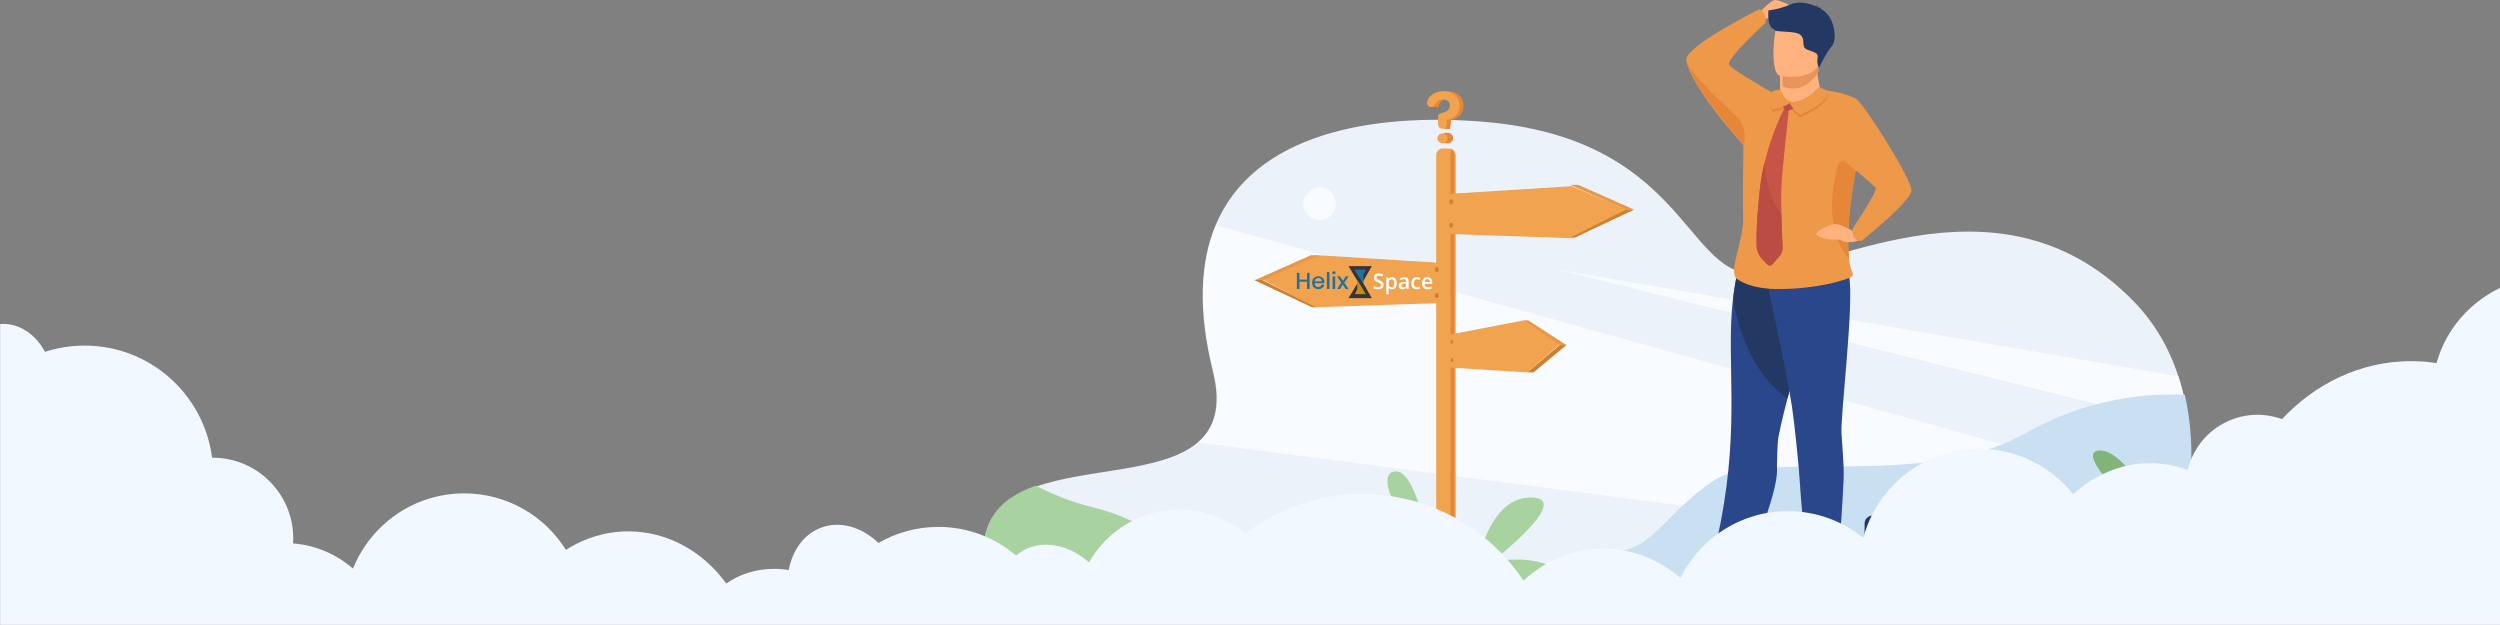 <?xml version="1.0" encoding="UTF-8"?>
<svg width="1920px" height="480px" viewBox="0 0 1920 480" version="1.1" xmlns="http://www.w3.org/2000/svg" xmlns:xlink="http://www.w3.org/1999/xlink">
    <rect x="0" y="0" width="1920" height="480" fill="#808080" stroke="none"/>
    <!-- Generator: Sketch 53.1 (72631) - https://sketchapp.com -->
    <title>Group 14</title>
    <desc>Created with Sketch.</desc>
    <defs>
        <polygon id="path-1" points="0 0 1960 0 1960 269 0 269"></polygon>
    </defs>
    <g id="Page-1" stroke="none" stroke-width="1" fill="none" fill-rule="evenodd">
        <g id="Our-Services" transform="translate(0, -315)">
            <g id="Group-14" transform="translate(0, 315)">
                <g id="Group-10">
                    <g id="Group-5">
                        <g id="5283" transform="translate(1219, 226) scale(-1, 1) translate(-1219, -226) translate(709, 0)">
                            <path d="M970.664,451 L741.344,450.93 L546.612,450.875 L519.791,450.867 L65.621,450.731 C65.621,450.731 41.675,391.533 48.093,327.518 C48.893,319.513 50.169,311.43 52.029,303.381 C52.036,303.355 52.04,303.333 52.047,303.311 C53.188,298.37 54.549,293.439 56.154,288.545 C62.943,267.842 74.097,247.786 91.474,230.252 C196.839,123.933 332.998,212.803 384.092,210.214 C435.178,207.62 438.061,105.606 590.712,93.422 C675.384,86.666 766.276,102.478 795.631,173.477 C807.194,201.455 809.209,238 797.52,285.11 C790.718,312.509 796.551,329.27 809.522,340.129 C836.46,362.686 894.208,359.77 933.584,373.814 C962.923,384.275 982.059,404.155 970.664,451" id="Fill-3" fill="#EBF2F9"></path>
                            <path d="M809,339.891 L147.928,426 C141.93,404.218 138.848,380.563 140.397,355.356 L795.127,173 C806.676,201.018 808.687,237.615 797.014,284.793 C790.221,312.231 796.047,329.016 809,339.891" id="Fill-4" fill="#F8FBFF"></path>
                            <path d="M533,207 L48,328 C48.801,319.97 50.078,311.862 51.94,303.787 C51.947,303.761 51.95,303.739 51.958,303.717 C53.099,298.76 54.461,293.814 56.067,288.905 L533,207" id="Fill-5" fill="#F8FBFF"></path>
                            <path d="M519,451 L64.63,450.856 C64.63,450.856 34.307,375.823 51.032,303.309 C51.039,303.283 51.043,303.261 51.05,303.239 C79.125,301.93 125.251,305.233 173.809,332.868 C250.492,376.509 376.389,344.579 412.827,369.057 C449.264,393.54 457.631,418.885 484.729,423.243 C508.367,427.041 517.15,446.174 518.996,450.993 C519,450.996 519,450.996 519,451" id="Fill-6" fill="#C9E0F2"></path>
                            <path d="M703,156.5 C703,149.596 708.596,144 715.5,144 C722.404,144 728,149.596 728,156.5 C728,163.403 722.404,169 715.5,169 C708.596,169 703,163.403 703,156.5" id="Fill-7" fill="#F8FBFF"></path>
                            <path d="M658.593,414.547 C671.204,410.615 687.426,404.22 678.604,399.418 C669.155,394.275 657.105,405.189 650.572,412.41 C650.236,412.355 649.897,412.3 649.553,412.252 C647.884,412.014 646.189,411.903 644.476,411.896 C656.928,392.054 670.816,365.64 658.988,362.281 C646.244,358.661 637.112,390.78 632.603,413.276 C620.148,415.964 606.746,421.973 592.784,425.979 C587.85,408.141 576.495,381.54 552.699,382.127 C527.71,382.744 558.906,411.617 579.926,428.923 C575.229,429.679 570.483,430.042 565.701,429.822 C535.143,428.409 516,449 516,449 L680.107,449 C686.271,439.286 676.935,421.379 658.593,414.547" id="Fill-8" fill="#A8D29F"></path>
                            <path d="M381,12.858 C381,12.858 369.536,0.432 365.995,0.018 C362.453,-0.397 347.866,6.548 347.03,9.289 C346.197,12.029 363.079,6.548 364.015,9.289 C364.955,12.029 365.995,13.894 370.787,14.101 C375.583,14.308 379.749,17 379.749,17 L381,12.858" id="Fill-9" fill="#FFB27D"></path>
                            <path d="M394.136,449 C390.529,446.768 392.582,430.126 392.582,430.126 C392.582,430.126 409.395,416.5 411.705,426.932 C414.018,437.364 427.679,442.048 435.455,443.325 C440.826,444.205 442.487,447.217 443,449 L394.136,449" id="Fill-10" fill="#233862"></path>
                            <path d="M391.958,438.547 C387.59,436.915 363.267,379.168 364.282,360.416 C364.401,358.191 363.962,339.946 363.267,336.167 C362.728,333.222 362.004,329.789 361.138,325.984 C359.807,320.19 358.149,313.521 356.302,306.364 C351.132,286.258 344.546,262.353 340,243.322 C348.155,225.236 358.603,209.406 368.189,204 C375.028,204.825 381.621,206.075 386.505,207.12 C390.397,209.38 393.303,211.316 395.463,212.966 C396.221,216.715 397.329,222.971 398.224,231.026 C398.8,236.297 399.284,242.341 399.51,248.952 C401.135,295.861 392.842,346.832 413.984,430.029 C414.578,432.349 398.722,441.069 391.958,438.547" id="Fill-11" fill="#2B478B"></path>
                            <path d="M398,230.194 C394.49,247.743 386.045,285.248 356.239,306 C351.089,285.77 344.528,261.715 340,242.566 C348.123,224.368 358.531,208.439 368.08,203 C374.893,203.83 381.461,205.088 386.326,206.14 C390.202,208.414 393.098,210.361 395.249,212.021 C396.004,215.794 397.108,222.089 398,230.194" id="Fill-12" fill="#233862"></path>
                            <path d="M361.913,66.148 L361.898,69.121 C361.898,69.121 362.716,78.418 351.106,79.776 C339.492,81.137 330.694,76.15 331.008,68.976 C332.054,63.421 333.202,59.606 333.282,55.01 C333.308,53.302 333.191,51.489 332.869,49.443 L355.369,49 L362,50.068 L361.913,66.148" id="Fill-13" fill="#FFB27D"></path>
                            <path d="M360,50.073 L359.916,66.228 C357.618,67.328 355.025,68 352.119,68 C342.18,68 335.755,60.489 332.397,55.038 C332.422,53.322 332.31,51.501 332,49.445 L353.626,49 L360,50.073" id="Fill-14" fill="#E8945B"></path>
                            <path d="M362.242,58.129 C362.242,58.129 334.712,63.775 331.512,46.317 C328.312,28.858 322.603,17.829 340.044,13.486 C357.489,9.144 362.137,15.159 364.598,20.722 C367.064,26.286 369.323,56.21 362.242,58.129" id="Fill-15" fill="#FFB27D"></path>
                            <path d="M342,449 C342,449 340.505,441.126 338.13,436.566 C335.759,432.009 320.668,434.91 320.668,434.91 C320.668,434.91 317.649,437.397 317,449 L342,449" id="Fill-16" fill="#233862"></path>
                            <path d="M373,212.202 C373,212.202 357.749,280.657 352.857,311.557 C351.028,323.118 347.216,360.159 346.624,371.848 C345.804,387.894 340.554,437 340.554,437 C340.554,437 331.694,431.362 318.55,436.624 C318.55,436.624 315.232,414.612 313.117,368.509 C312.499,354.992 315.093,334.694 314.778,328.101 C313.231,295.678 302.947,211.85 311.123,206.47 C319.296,201.091 373,212.202 373,212.202" id="Fill-17" fill="#2B478B"></path>
                            <path d="M370.821,7.971 C370.821,7.971 362.947,7.366 353.661,3.33 C346.121,0.054 336.612,3.661 333.523,5.287 C333.605,4.79 333.805,4.111 334.277,3.431 C334.277,3.431 332.892,4.413 332.684,5.786 C332.543,5.891 332.48,5.964 332.517,5.988 C332.517,5.988 330.947,5.701 329.937,6.155 C329.937,6.155 330.642,6.054 330.895,6.508 C330.921,6.556 330.961,6.597 331.006,6.633 C319.248,12.312 318.164,30.886 321.947,35.184 C326.499,40.355 331.956,52 331.956,52 C331.956,52 333.95,49.249 333.122,44.699 C332.294,40.148 336.226,40.148 341.194,38.08 C346.158,36.012 342.022,30.22 346.366,26.704 C350.713,23.188 366.644,25.256 366.44,22.567 C372.355,20.414 370.821,8.577 370.821,7.971" id="Fill-18" fill="#233862"></path>
                            <path d="M377.557,7 C377.557,7 375.201,7.958 373.784,11.3 C371.973,15.575 373.449,17.908 373.449,17.908 C373.449,17.908 403.079,44.837 401.15,49.739 C400.145,52.3 377.189,65.789 367.651,71.308 C363.727,70.98 360.694,71.008 360.594,71.008 L360.591,71.013 C360.591,71.013 354.101,90.826 330.865,69.468 C326.783,75.418 295.143,90.029 300.639,115.247 C301.931,121.172 303.047,126.762 304.007,132.035 C310.538,167.764 310.026,188.843 308.752,200.468 C307.762,209.54 304.007,210.453 307.368,212.867 C307.368,212.867 313.902,215.802 326.128,218.34 C335.216,220.227 347.445,221.903 362.472,221.998 C386.377,222.149 395.422,213.895 395.422,213.895 C401.753,207.693 389.234,183.289 390.235,165.672 C390.75,156.635 390.187,125.694 390.095,111.477 C390.099,111.477 390.103,111.473 390.106,111.469 C390.11,111.464 390.117,111.459 390.125,111.449 C391.273,110.189 426.241,71.635 433.124,49.749 C433.124,49.744 433.132,49.744 433.132,49.739 C433.474,48.635 433.75,47.576 433.945,46.563 C436.036,35.79 377.557,7 377.557,7" id="Fill-19" fill="#EE9849"></path>
                            <path d="M308.872,199 C310.179,187.493 310.705,166.63 304,131.265 C304.457,129.858 304.915,128.505 305.364,127.215 C307.398,121.384 316.034,121.677 317.629,127.634 C322.584,146.137 327.043,177.593 308.872,199" id="Fill-20" fill="#E58638"></path>
                            <path d="M301.958,179.702 C301.958,179.702 316.184,170.993 320.594,172.097 C325.001,173.201 334.568,177.411 333.974,179.985 C333.383,182.56 322.27,184.316 320.339,184.013 C318.404,183.71 315.283,184.066 314.015,185.172 C312.75,186.279 302.668,186.692 301.439,183.703 C300.207,180.715 301.958,179.702 301.958,179.702" id="Fill-21" fill="#FFB27D"></path>
                            <path d="M331,69 C331,69 313.197,70.292 303.527,75.971 C297.266,79.647 261,137.533 261,146.052 C261,154.573 299.083,184.796 299.083,184.796 C299.083,184.796 306.153,187.148 306.403,175.872 C306.403,175.872 287.405,147.741 288.405,144.483 C289.034,142.436 317.033,119.937 317.033,119.937 L331,69" id="Fill-22" fill="#EE9849"></path>
                            <path d="M433,49 C426.072,70.982 390.878,109.705 389.722,110.97 C389.714,110.98 389.707,110.985 389.703,110.99 C389.699,110.994 389.692,111 389.692,111 C389.692,111 389.692,110.994 389.688,110.99 C389.588,110.602 386.684,99.525 393.612,91.603 C400.67,83.54 425.012,63.332 433,49" id="Fill-23" fill="#E58638"></path>
                            <path d="M325.001,72.603 C324.925,71.09 332.387,69 332.387,69 C332.387,69 340.93,80.37 355,80.567 C355,80.567 350.991,88.06 346.265,90 C346.265,90 325.466,81.586 325.001,72.603" id="Fill-24" fill="#E58638"></path>
                            <path d="M354,80.417 C354,80.417 361.439,75.933 361.465,71.071 C361.465,71.071 366.265,70.459 368.364,72.829 C368.364,72.829 370.125,81.16 367.787,86 C367.787,86 357.08,84.341 354,80.417" id="Fill-25" fill="#E58638"></path>
                            <path d="M379.922,188.873 C379.784,192.658 378.267,196.258 375.662,198.968 L371.569,203.228 C370.543,204.299 368.837,204.248 367.869,203.123 L362.19,196.523 C360.665,194.753 359.874,192.453 359.971,190.103 C360.203,184.868 360.618,174.783 360.86,165.057 C361.062,157.177 361.156,149.527 360.954,144.887 C360.311,130.071 355,83 355,83 L358.497,83 C358.497,83 368.104,100.87 373.924,125.571 C375.359,131.651 376.558,138.141 377.335,144.887 C377.335,144.887 380.536,171.762 379.922,188.873" id="Fill-26" fill="#C65447"></path>
                            <path d="M349.43,79.245 L359.695,77 C359.695,77 361.037,77.107 360.999,78.632 C360.961,80.158 358.108,84.615 356.845,84.971 C355.579,85.327 347.004,82.331 349.43,79.245" id="Fill-27" fill="#BA4C43"></path>
                            <path d="M325.001,70.603 C324.925,69.09 332.387,67 332.387,67 C332.387,67 340.93,78.37 355,78.567 C355,78.567 350.991,86.06 346.265,88 C346.265,88 325.466,79.586 325.001,70.603" id="Fill-28" fill="#EE9849"></path>
                            <path d="M354,78.417 C354,78.417 361.439,73.933 361.465,69.071 C361.465,69.071 366.265,68.459 368.364,70.828 C368.364,70.828 370.125,79.16 367.787,84 C367.787,84 357.08,82.34 354,78.417" id="Fill-29" fill="#EE9849"></path>
                            <path d="M379.922,188.763 C379.785,192.576 378.27,196.202 375.67,198.932 L371.584,203.222 C370.56,204.301 368.858,204.25 367.891,203.117 L362.222,196.469 C360.7,194.686 359.911,192.369 360.008,190.002 C360.239,184.728 360.654,174.57 360.895,164.774 C369.958,153.155 373.077,137.602 373.935,125 C375.367,131.125 376.564,137.662 377.34,144.456 C377.34,144.456 380.535,171.528 379.922,188.763" id="Fill-30" fill="#BA4C43"></path>
                            <path d="M290.959,449 L230.041,449 C226.719,449 224,446.28 224,442.957 L224,402.039 C224,398.716 226.719,396 230.041,396 L290.959,396 C294.279,396 297,398.716 297,402.039 L297,442.957 C297,446.28 294.279,449 290.959,449" id="Fill-31" fill="#233862"></path>
                            <path d="M291,402.039 L291,442.961 C291,446.284 288.279,449 284.958,449 L224.041,449 C220.719,449 218,446.284 218,442.961 L218,402.039 C218,398.716 220.719,396 224.041,396 L284.958,396 C288.279,396 291,398.716 291,402.039" id="Fill-32" fill="#2B478B"></path>
                            <path d="M241.001,395.862 C244.935,390.939 250.059,389 253.337,389 C261.356,389 265.832,395.604 266,395.862 L264.046,396 C263.903,395.782 260.731,391.556 253.802,391.556 C250.955,391.556 246.777,391.568 243.347,395.862 C243.125,396.138 240.953,395.921 241.001,395.862" id="Fill-33" fill="#233862"></path>
                            <path d="M291,404.045 L291,415.951 C291,419.277 288.279,422 284.958,422 L224.041,422 C220.719,422 218,419.277 218,415.951 L218,404.045 C218,400.723 220.719,398 224.041,398 L284.958,398 C288.279,398 291,400.723 291,404.045" id="Fill-34" fill="#233862"></path>
                            <path d="M291,402.046 L291,413.954 C291,417.281 288.279,420 284.958,420 L224.041,420 C220.719,420 218,417.281 218,413.954 L218,402.046 C218,398.719 220.719,396 224.041,396 L284.958,396 C288.279,396 291,398.719 291,402.046" id="Fill-35" fill="#2B478B"></path>
                            <path d="M252,414.502 C252,413.671 252.672,413 253.5,413 C254.329,413 255,413.671 255,414.502 C255,415.329 254.329,416 253.5,416 C252.672,416 252,415.329 252,414.502" id="Fill-36" fill="#233862"></path>
                            <path d="M970.664,450 L741.302,449.93 L741,449.875 C741,449.875 761.199,422.123 800.545,422.222 C839.887,422.322 839.393,401.964 890.923,389.287 C906.183,385.537 920.699,379.561 933.576,373 C962.921,383.436 982.06,403.268 970.664,450" id="Fill-37" fill="#A8D29F"></path>
                            <path d="M626,119.307 L626,443.693 C626,446.612 623.75,449 621.001,449 L615.999,449 C614.628,449 613.384,448.407 612.479,447.449 C611.566,446.487 611,445.153 611,443.693 L611,119.307 C611,117.401 611.957,115.723 613.388,114.791 C614.148,114.289 615.045,114 615.999,114 L621.001,114 C623.75,114 626,116.385 626,119.307" id="Fill-38" fill="#F1A34F"></path>
                            <path d="M615,118.748 L615,442.491 C615,444.392 614.259,446.07 613.15,447 C612.44,446.04 612,444.709 612,443.252 L612,119.507 C612,117.605 612.744,115.93 613.856,115 C614.56,115.957 615,117.286 615,118.748" id="Fill-39" fill="#E58638"></path>
                            <polyline id="Fill-40" fill="#F1A34F" points="558.609 246 531 264.352 556.037 286 618 282.146 618 257.461 558.609 246"></polyline>
                            <path d="M613.188,261.625 C612.866,262.298 612.968,263.235 613.417,263.718 C613.866,264.201 614.49,264.048 614.812,263.375 C615.134,262.702 615.032,261.765 614.583,261.282 C614.134,260.799 613.51,260.952 613.188,261.625" id="Fill-41" fill="#CE8032"></path>
                            <path d="M613.188,275.625 C612.866,276.298 612.968,277.235 613.417,277.718 C613.866,278.202 614.49,278.047 614.812,277.375 C615.134,276.702 615.032,275.765 614.583,275.282 C614.134,274.798 613.51,274.952 613.188,275.625" id="Fill-42" fill="#CE8032"></path>
                            <polyline id="Fill-43" fill="#F1A34F" points="717.09 196 760 214.298 718.738 236 620 232.603 620 202.076 717.09 196"></polyline>
                            <polyline id="Fill-44" fill="#E89746" points="716 196 722.217 196 765 215 758.787 215 716 196"></polyline>
                            <polyline id="Fill-45" fill="#CE8032" points="718 236 721.358 236 766 215 759.702 215 718 236"></polyline>
                            <path d="M626.716,205.834 C627.202,206.731 627.048,207.981 626.375,208.624 C625.701,209.269 624.764,209.064 624.284,208.167 C623.798,207.27 623.952,206.02 624.625,205.376 C625.299,204.731 626.236,204.937 626.716,205.834" id="Fill-46" fill="#CE8032"></path>
                            <path d="M626.716,225.834 C627.202,226.731 627.048,227.98 626.375,228.624 C625.701,229.269 624.764,229.063 624.284,228.166 C623.798,227.269 623.952,226.02 624.625,225.376 C625.299,224.731 626.236,224.936 626.716,225.834" id="Fill-47" fill="#CE8032"></path>
                            <polyline id="Fill-48" fill="#F1A34F" points="521.908 143 479 161.298 520.259 183 619 179.602 619 149.076 521.908 143"></polyline>
                            <polyline id="Fill-49" fill="#E89746" points="523 142 516.786 142 474 161 480.214 161 523 142"></polyline>
                            <polyline id="Fill-50" fill="#CE8032" points="522 182 518.642 182 474 161 480.298 161 522 182"></polyline>
                            <path d="M613.28,153.833 C612.799,154.731 612.953,155.98 613.627,156.624 C614.296,157.269 615.233,157.064 615.718,156.167 C616.199,155.269 616.051,154.02 615.376,153.376 C614.702,152.731 613.766,152.936 613.28,153.833" id="Fill-51" fill="#CE8032"></path>
                            <path d="M613.28,171.833 C612.799,172.731 612.953,173.98 613.627,174.624 C614.296,175.269 615.233,175.063 615.718,174.167 C616.199,173.269 616.051,172.02 615.376,171.375 C614.702,170.732 613.766,170.936 613.28,171.833" id="Fill-52" fill="#CE8032"></path>
                            <polyline id="Fill-53" fill="#E89746" points="559 246 555.414 246 526 265 531.305 265 559 246"></polyline>
                            <polyline id="Fill-54" fill="#CE8032" points="556 286 551.235 286 526 265 531.232 265 556 286"></polyline>
                            <path d="M637,412.343 L637,449 L600,449 L600,412.199 C600,405.369 605.195,399.756 611.855,399.07 C612.306,399.026 612.765,399 613.227,399 L623.633,399 C631.017,399 637,404.974 637,412.343" id="Fill-55" fill="#F1A34F"></path>
                            <path d="M624,412.292 L624,449 L600,449 L600,412.148 C600,405.308 605.231,399.687 611.937,399 C618.717,399.695 624,405.382 624,412.292" id="Fill-56" fill="#E58638"></path>
                            <path d="M620.041,103.345 L620.041,102 L616.61,102 L616.614,102.022 C615.678,102.111 614.867,102.488 614.184,103.155 C613.396,103.925 613,104.873 613,106 C613,107.09 613.404,108.028 614.211,108.817 C615.018,109.606 615.966,110 617.056,110 L620.041,110 L620.041,108.655 C620.678,107.921 621,107.037 621,106 C621,104.963 620.678,104.08 620.041,103.345" id="Fill-57" fill="#E58638"></path>
                            <path d="M626.255,72.926 C623.869,70.976 620.898,70 617.335,70 C615.058,70 612.896,70.506 610.839,71.516 C608.783,72.527 607.185,73.956 606.047,75.8 C605.349,76.936 605,78.07 605,79.205 C605,80.092 605.285,80.829 605.854,81.414 C606.423,81.999 607.151,82.292 608.032,82.292 L610.949,82.292 C610.949,82.292 610.915,81.234 610.911,80.51 L612.93,77.875 C613.996,76.847 615.407,76.332 617.172,76.332 C618.674,76.332 619.934,76.731 620.943,77.529 C621.952,78.327 622.457,79.454 622.457,80.908 C622.457,82.576 621.926,83.871 620.86,84.792 C620.09,85.467 618.765,86.088 616.895,86.655 C615.499,87.081 614.573,87.515 614.114,87.959 C613.655,88.403 613.427,89.068 613.427,89.954 L613.427,95.275 C613.427,96.34 613.719,97.226 614.307,97.936 C614.895,98.646 615.719,99 616.785,99 L619.703,99 L619.703,97.388 C619.835,97.136 619.949,96.864 620.033,96.553 C620.181,95.986 620.253,94.531 620.253,92.189 C623.265,91.622 625.64,90.372 627.386,88.438 C629.127,86.504 630,84.066 630,81.121 C630,77.751 628.752,75.02 626.255,72.926" id="Fill-58" fill="#E58638" transform="translate(617.5, 84.5) scale(-1, 1) translate(-617.5, -84.5) "></path>
                            <path d="M623.748,106.239 C623.748,107.298 623.38,108.19 622.648,108.914 C621.912,109.637 620.997,110 619.893,110 C618.83,110 617.901,109.629 617.115,108.887 C616.322,108.146 615.927,107.264 615.927,106.239 C615.927,105.179 616.314,104.287 617.085,103.563 C617.855,102.839 618.792,102.477 619.893,102.477 C620.997,102.477 621.912,102.839 622.648,103.563 C623.38,104.287 623.748,105.179 623.748,106.239 Z M633,81.073 C633,84.005 632.127,86.433 630.385,88.358 C628.64,90.283 626.264,91.528 623.255,92.092 C623.255,94.424 623.179,95.873 623.035,96.437 C622.595,98.062 621.509,98.874 619.783,98.874 C618.72,98.874 617.893,98.521 617.305,97.815 C616.717,97.108 616.424,96.225 616.424,95.166 L616.424,89.868 C616.424,88.985 616.652,88.323 617.115,87.881 C617.57,87.439 618.5,87.007 619.893,86.583 C621.767,86.018 623.088,85.4 623.858,84.728 C624.925,83.81 625.456,82.521 625.456,80.861 C625.456,79.413 624.951,78.292 623.942,77.497 C622.932,76.702 621.673,76.304 620.17,76.304 C618.409,76.304 616.994,76.817 615.927,77.841 L613.726,80.702 C612.956,81.727 612.057,82.238 611.028,82.238 C610.148,82.238 609.423,81.947 608.854,81.364 C608.285,80.782 608,80.049 608,79.165 C608,78.035 608.349,76.906 609.044,75.774 C610.182,73.939 611.78,72.516 613.836,71.51 C615.893,70.503 618.056,70 620.337,70 C623.896,70 626.871,70.972 629.255,72.914 C631.752,74.998 633,77.718 633,81.073 L633,81.073 Z" id="Fill-59" fill="#F1A34F" transform="translate(620.5, 90) scale(-1, 1) translate(-620.5, -90) "></path>
                            <path d="M11,448.878 L183,450 C183,450 167.096,418.082 127.63,424.911 C102.722,429.22 94.472,422.721 84.223,416.347 C103.199,409.178 131.309,397.335 118.224,394.471 C105.737,391.735 88.714,403.878 78.234,412.9 C76.041,411.778 73.652,410.729 70.947,409.83 C93.379,388.915 135.597,347.216 116.949,346.024 C98.653,344.861 75.498,386.117 64.481,408.132 C63.212,407.879 61.881,407.659 60.48,407.476 C54.772,406.72 49.447,407.755 44.566,409.911 C42.135,400.775 37.643,390.327 31.674,392.458 C25.648,394.603 32.461,405.191 38.714,413.146 C21.39,424.64 11,448.878 11,448.878" id="Fill-60" fill="#82B378"></path>
                            <path d="M1018.843,452 L1.156,452 C0.52,452 0,451.424 0,450.721 L0,450.283 C0,449.576 0.52,449 1.156,449 L1018.843,449 C1019.481,449 1020,449.576 1020,450.283 L1020,450.721 C1020,451.424 1019.481,452 1018.843,452" id="Fill-61" fill="#2E3552"></path>
                        </g>
                        <g id="Group-3" transform="translate(0, 211)">
                            <mask id="mask-2" fill="white">
                                <use xlink:href="#path-1"></use>
                            </mask>
                            <g id="Clip-2"></g>
                            <path d="M1960,0 L1960,269 L0,269 L0,37.801 C9.617,37.118 19.443,40.809 27.335,49.102 C30.184,52.11 32.588,55.534 34.548,59.226 C44.139,56.113 54.357,54.412 64.994,54.412 C115.222,54.412 156.643,91.949 162.889,140.53 C163.02,140.53 163.15,140.504 163.281,140.504 C197.49,140.504 225.217,168.256 225.217,202.502 C225.217,203.81 225.165,205.066 225.086,206.348 C242.622,207.705 258.563,214.771 271.107,225.68 C284.723,191.829 317.834,167.916 356.537,167.916 C389.465,167.916 418.342,185.237 434.623,211.266 C448.762,202.264 465.121,197.087 482.552,197.087 C512.971,197.087 540.071,212.728 557.79,237.164 C567.59,230.15 580.526,225.863 594.742,225.863 C598.532,225.863 602.217,226.177 605.771,226.752 C608.619,211.629 617.295,199.284 630.493,194.288 C645.258,188.716 661.905,193.817 674.684,205.981 C688.221,198.16 703.901,193.66 720.653,193.66 C743.441,193.66 764.269,201.953 780.367,215.658 C782.066,214.222 783.895,212.861 785.908,211.763 C801.379,203.182 821.109,207.472 836.397,220.89 C850.065,196.692 875.989,180.371 905.755,180.371 C925.015,180.371 942.708,187.222 956.48,198.63 C981.437,179.688 1012.51,168.442 1046.222,168.442 C1097.887,168.442 1143.386,194.863 1170.015,234.888 C1186.741,219.582 1208.118,210.376 1231.455,210.376 C1253.721,210.376 1274.209,218.773 1290.542,232.847 C1305.595,202.45 1336.903,181.546 1373.071,181.546 C1395.05,181.546 1415.198,189.239 1431.035,202.084 C1441.515,162.713 1477.37,133.676 1520.019,133.676 C1549.262,133.676 1575.291,147.329 1592.147,168.599 C1608.794,153.557 1629.152,144.713 1651.156,144.713 C1661.218,144.713 1670.939,146.599 1680.138,150.049 C1683.614,135.455 1692.917,122.297 1707.055,114.475 C1721.559,106.418 1738.128,105.659 1752.58,110.891 C1778.321,83.342 1813.287,66.367 1851.808,66.367 C1858.394,66.367 1864.875,66.888 1871.251,67.856 C1872.218,64.431 1873.368,61.031 1874.753,57.656 C1889.153,22.968 1922.865,1.753 1960,0" id="Fill-1" fill="#F2F8FF" mask="url(#mask-2)"></path>
                        </g>
                    </g>
                </g>
                <g id="Group-13-Copy" transform="translate(996, 204)">
                    <g id="HelixApp_Logo-Copy-2">
                        <g id="Group-12" transform="translate(39.664, 0)">
                            <polygon id="Rectangle" fill="#373435" points="0.02 0.408 17.9 0.408 10.824 12.689 17.9 24.969 0.02 24.969 7.407 12.689"></polygon>
                            <polygon id="Rectangle-Copy-7" fill="#C88D17" points="6.775 11.302 8.723 14.248 13.228 21.939 4.758 21.852 6.644 18.223"></polygon>
                            <polygon id="Rectangle-Copy-36" fill="#1D72A2" transform="translate(8.834, 8.598) rotate(-180) translate(-8.834, -8.598) " points="6.246 3.07 8.326 6.52 13.307 14.125 4.361 14.125 6.246 10.496"></polygon>
                        </g>
                        <g id="Group-11-Copy-3" transform="translate(0, 3.917)" fill="#1D72A2" fill-rule="nonzero">
                            <g id="Helix-App" transform="translate(0, 0.386)">
                                <path d="M9.786,1.263 L9.786,13.649 L7.78,13.649 L7.78,8.088 L1.989,8.088 L1.989,13.649 L1.42108547e-14,13.649 L1.42108547e-14,1.263 L1.989,1.263 L1.989,6.456 L7.78,6.456 L7.78,1.263 L9.786,1.263 Z M21.124,8.351 C21.124,8.678 21.101,8.965 21.054,9.211 L13.658,9.211 C13.693,10.205 13.967,10.942 14.478,11.421 C14.99,11.901 15.624,12.14 16.38,12.14 C17.042,12.14 17.604,11.971 18.063,11.632 C18.522,11.292 18.804,10.842 18.909,10.281 L21.037,10.281 C20.909,10.959 20.642,11.561 20.235,12.088 C19.828,12.614 19.298,13.026 18.647,13.325 C17.996,13.623 17.269,13.772 16.467,13.772 C15.536,13.772 14.714,13.573 13.998,13.175 C13.283,12.778 12.722,12.205 12.315,11.456 C11.908,10.708 11.705,9.825 11.705,8.807 C11.705,7.801 11.908,6.924 12.315,6.175 C12.722,5.427 13.283,4.854 13.998,4.456 C14.714,4.058 15.536,3.86 16.467,3.86 C17.409,3.86 18.231,4.056 18.935,4.447 C19.639,4.839 20.179,5.377 20.557,6.061 C20.935,6.746 21.124,7.509 21.124,8.351 Z M19.118,7.86 C19.141,7.275 19.034,6.785 18.795,6.39 C18.557,5.994 18.231,5.702 17.819,5.512 C17.406,5.323 16.955,5.228 16.467,5.228 C15.688,5.228 15.036,5.45 14.513,5.894 C13.99,6.338 13.705,6.993 13.658,7.86 L19.118,7.86 Z M25.032,0.667 L25.032,13.649 L23.043,13.649 L23.043,0.667 L25.032,0.667 Z M27.16,1.175 C27.16,0.836 27.276,0.556 27.509,0.333 C27.741,0.111 28.049,0 28.433,0 C28.817,0 29.128,0.111 29.366,0.333 C29.605,0.556 29.724,0.836 29.724,1.175 C29.724,1.515 29.605,1.789 29.366,2 C29.128,2.211 28.817,2.316 28.433,2.316 C28.049,2.316 27.741,2.211 27.509,2 C27.276,1.789 27.16,1.515 27.16,1.175 Z M29.427,3.982 L29.427,13.649 L27.439,13.649 L27.439,3.982 L29.427,3.982 Z M37.521,13.649 L35.166,10.228 L33.108,13.649 L30.893,13.649 L34.067,8.632 L30.858,3.982 L33.108,3.982 L35.411,7.316 L37.451,3.982 L39.649,3.982 L36.475,8.86 L39.771,13.649 L37.521,13.649 Z" id="Helix"></path>
                            </g>
                        </g>
                    </g>
                    <path d="M66.542,14.798 C66.542,15.851 66.163,16.677 65.406,17.277 C64.648,17.876 63.603,18.176 62.271,18.176 C60.939,18.176 59.849,17.968 59,17.552 L59,15.722 C59.537,15.975 60.108,16.175 60.712,16.321 C61.316,16.467 61.879,16.54 62.4,16.54 C63.163,16.54 63.726,16.394 64.088,16.102 C64.451,15.811 64.632,15.419 64.632,14.928 C64.632,14.485 64.466,14.109 64.132,13.802 C63.799,13.494 63.112,13.129 62.07,12.708 C60.996,12.27 60.238,11.771 59.798,11.209 C59.357,10.647 59.137,9.972 59.137,9.184 C59.137,8.195 59.486,7.418 60.184,6.851 C60.883,6.284 61.82,6 62.996,6 C64.124,6 65.247,6.248 66.364,6.745 L65.752,8.325 C64.705,7.882 63.77,7.661 62.948,7.661 C62.325,7.661 61.852,7.797 61.53,8.07 C61.208,8.343 61.047,8.703 61.047,9.151 C61.047,9.459 61.111,9.723 61.24,9.941 C61.369,10.16 61.581,10.367 61.876,10.561 C62.172,10.755 62.704,11.012 63.472,11.331 C64.337,11.692 64.97,12.03 65.373,12.343 C65.776,12.657 66.072,13.01 66.26,13.405 C66.448,13.799 66.542,14.263 66.542,14.798 Z M73.141,18.176 C72.013,18.176 71.137,17.768 70.514,16.953 L70.401,16.953 C70.476,17.709 70.514,18.168 70.514,18.33 L70.514,22 L68.62,22 L68.62,9.054 L70.151,9.054 C70.194,9.222 70.283,9.621 70.417,10.253 L70.514,10.253 C71.105,9.346 71.991,8.892 73.173,8.892 C74.285,8.892 75.151,9.297 75.771,10.107 C76.392,10.917 76.702,12.054 76.702,13.518 C76.702,14.982 76.386,16.124 75.755,16.945 C75.124,17.766 74.252,18.176 73.141,18.176 Z M72.681,10.448 C71.929,10.448 71.38,10.669 71.034,11.112 C70.687,11.555 70.514,12.262 70.514,13.234 L70.514,13.518 C70.514,14.609 70.686,15.399 71.03,15.888 C71.373,16.376 71.935,16.621 72.714,16.621 C73.369,16.621 73.874,16.351 74.228,15.811 C74.583,15.271 74.76,14.501 74.76,13.502 C74.76,12.497 74.584,11.737 74.232,11.221 C73.88,10.705 73.363,10.448 72.681,10.448 Z M84.477,18.014 L84.098,16.767 L84.034,16.767 C83.604,17.312 83.172,17.683 82.737,17.881 C82.302,18.078 81.743,18.176 81.061,18.176 C80.185,18.176 79.502,17.939 79.01,17.463 C78.519,16.988 78.273,16.316 78.273,15.446 C78.273,14.523 78.614,13.826 79.296,13.356 C79.979,12.886 81.018,12.63 82.415,12.586 L83.953,12.538 L83.953,12.06 C83.953,11.487 83.821,11.059 83.555,10.776 C83.289,10.492 82.876,10.35 82.318,10.35 C81.861,10.35 81.423,10.418 81.004,10.553 C80.585,10.688 80.183,10.847 79.796,11.031 L79.184,9.67 C79.667,9.416 80.196,9.223 80.771,9.091 C81.346,8.958 81.888,8.892 82.398,8.892 C83.532,8.892 84.387,9.141 84.965,9.637 C85.542,10.134 85.831,10.915 85.831,11.979 L85.831,18.014 L84.477,18.014 Z M81.657,16.718 C82.345,16.718 82.897,16.525 83.313,16.139 C83.729,15.753 83.937,15.211 83.937,14.514 L83.937,13.737 L82.793,13.785 C81.902,13.818 81.253,13.968 80.847,14.235 C80.442,14.502 80.239,14.911 80.239,15.462 C80.239,15.862 80.357,16.171 80.594,16.39 C80.83,16.609 81.184,16.718 81.657,16.718 Z M92.067,18.176 C90.719,18.176 89.694,17.781 88.993,16.989 C88.292,16.198 87.942,15.063 87.942,13.583 C87.942,12.076 88.308,10.917 89.042,10.107 C89.775,9.297 90.834,8.892 92.22,8.892 C93.16,8.892 94.006,9.068 94.758,9.419 L94.186,10.95 C93.386,10.637 92.725,10.48 92.204,10.48 C90.662,10.48 89.892,11.509 89.892,13.567 C89.892,14.571 90.084,15.326 90.468,15.831 C90.852,16.336 91.414,16.588 92.156,16.588 C92.999,16.588 93.797,16.378 94.549,15.956 L94.549,17.617 C94.21,17.817 93.849,17.96 93.465,18.047 C93.081,18.133 92.615,18.176 92.067,18.176 Z M100.535,18.176 C99.15,18.176 98.066,17.77 97.284,16.957 C96.503,16.144 96.112,15.025 96.112,13.599 C96.112,12.135 96.474,10.985 97.2,10.148 C97.925,9.311 98.921,8.892 100.189,8.892 C101.365,8.892 102.295,9.251 102.977,9.97 C103.659,10.688 104,11.676 104,12.935 L104,13.964 L98.062,13.964 C98.089,14.833 98.322,15.501 98.763,15.969 C99.203,16.436 99.824,16.669 100.624,16.669 C101.15,16.669 101.641,16.619 102.094,16.519 C102.548,16.42 103.036,16.254 103.557,16.021 L103.557,17.569 C103.095,17.79 102.628,17.947 102.155,18.038 C101.682,18.13 101.142,18.176 100.535,18.176 Z M100.189,10.334 C99.587,10.334 99.105,10.526 98.743,10.909 C98.38,11.293 98.164,11.852 98.094,12.586 L102.139,12.586 C102.128,11.846 101.951,11.286 101.607,10.905 C101.263,10.525 100.791,10.334 100.189,10.334 Z" id="Space" fill="#FFFFFF" fill-rule="nonzero"></path>
                </g>
            </g>
        </g>
    </g>
</svg>